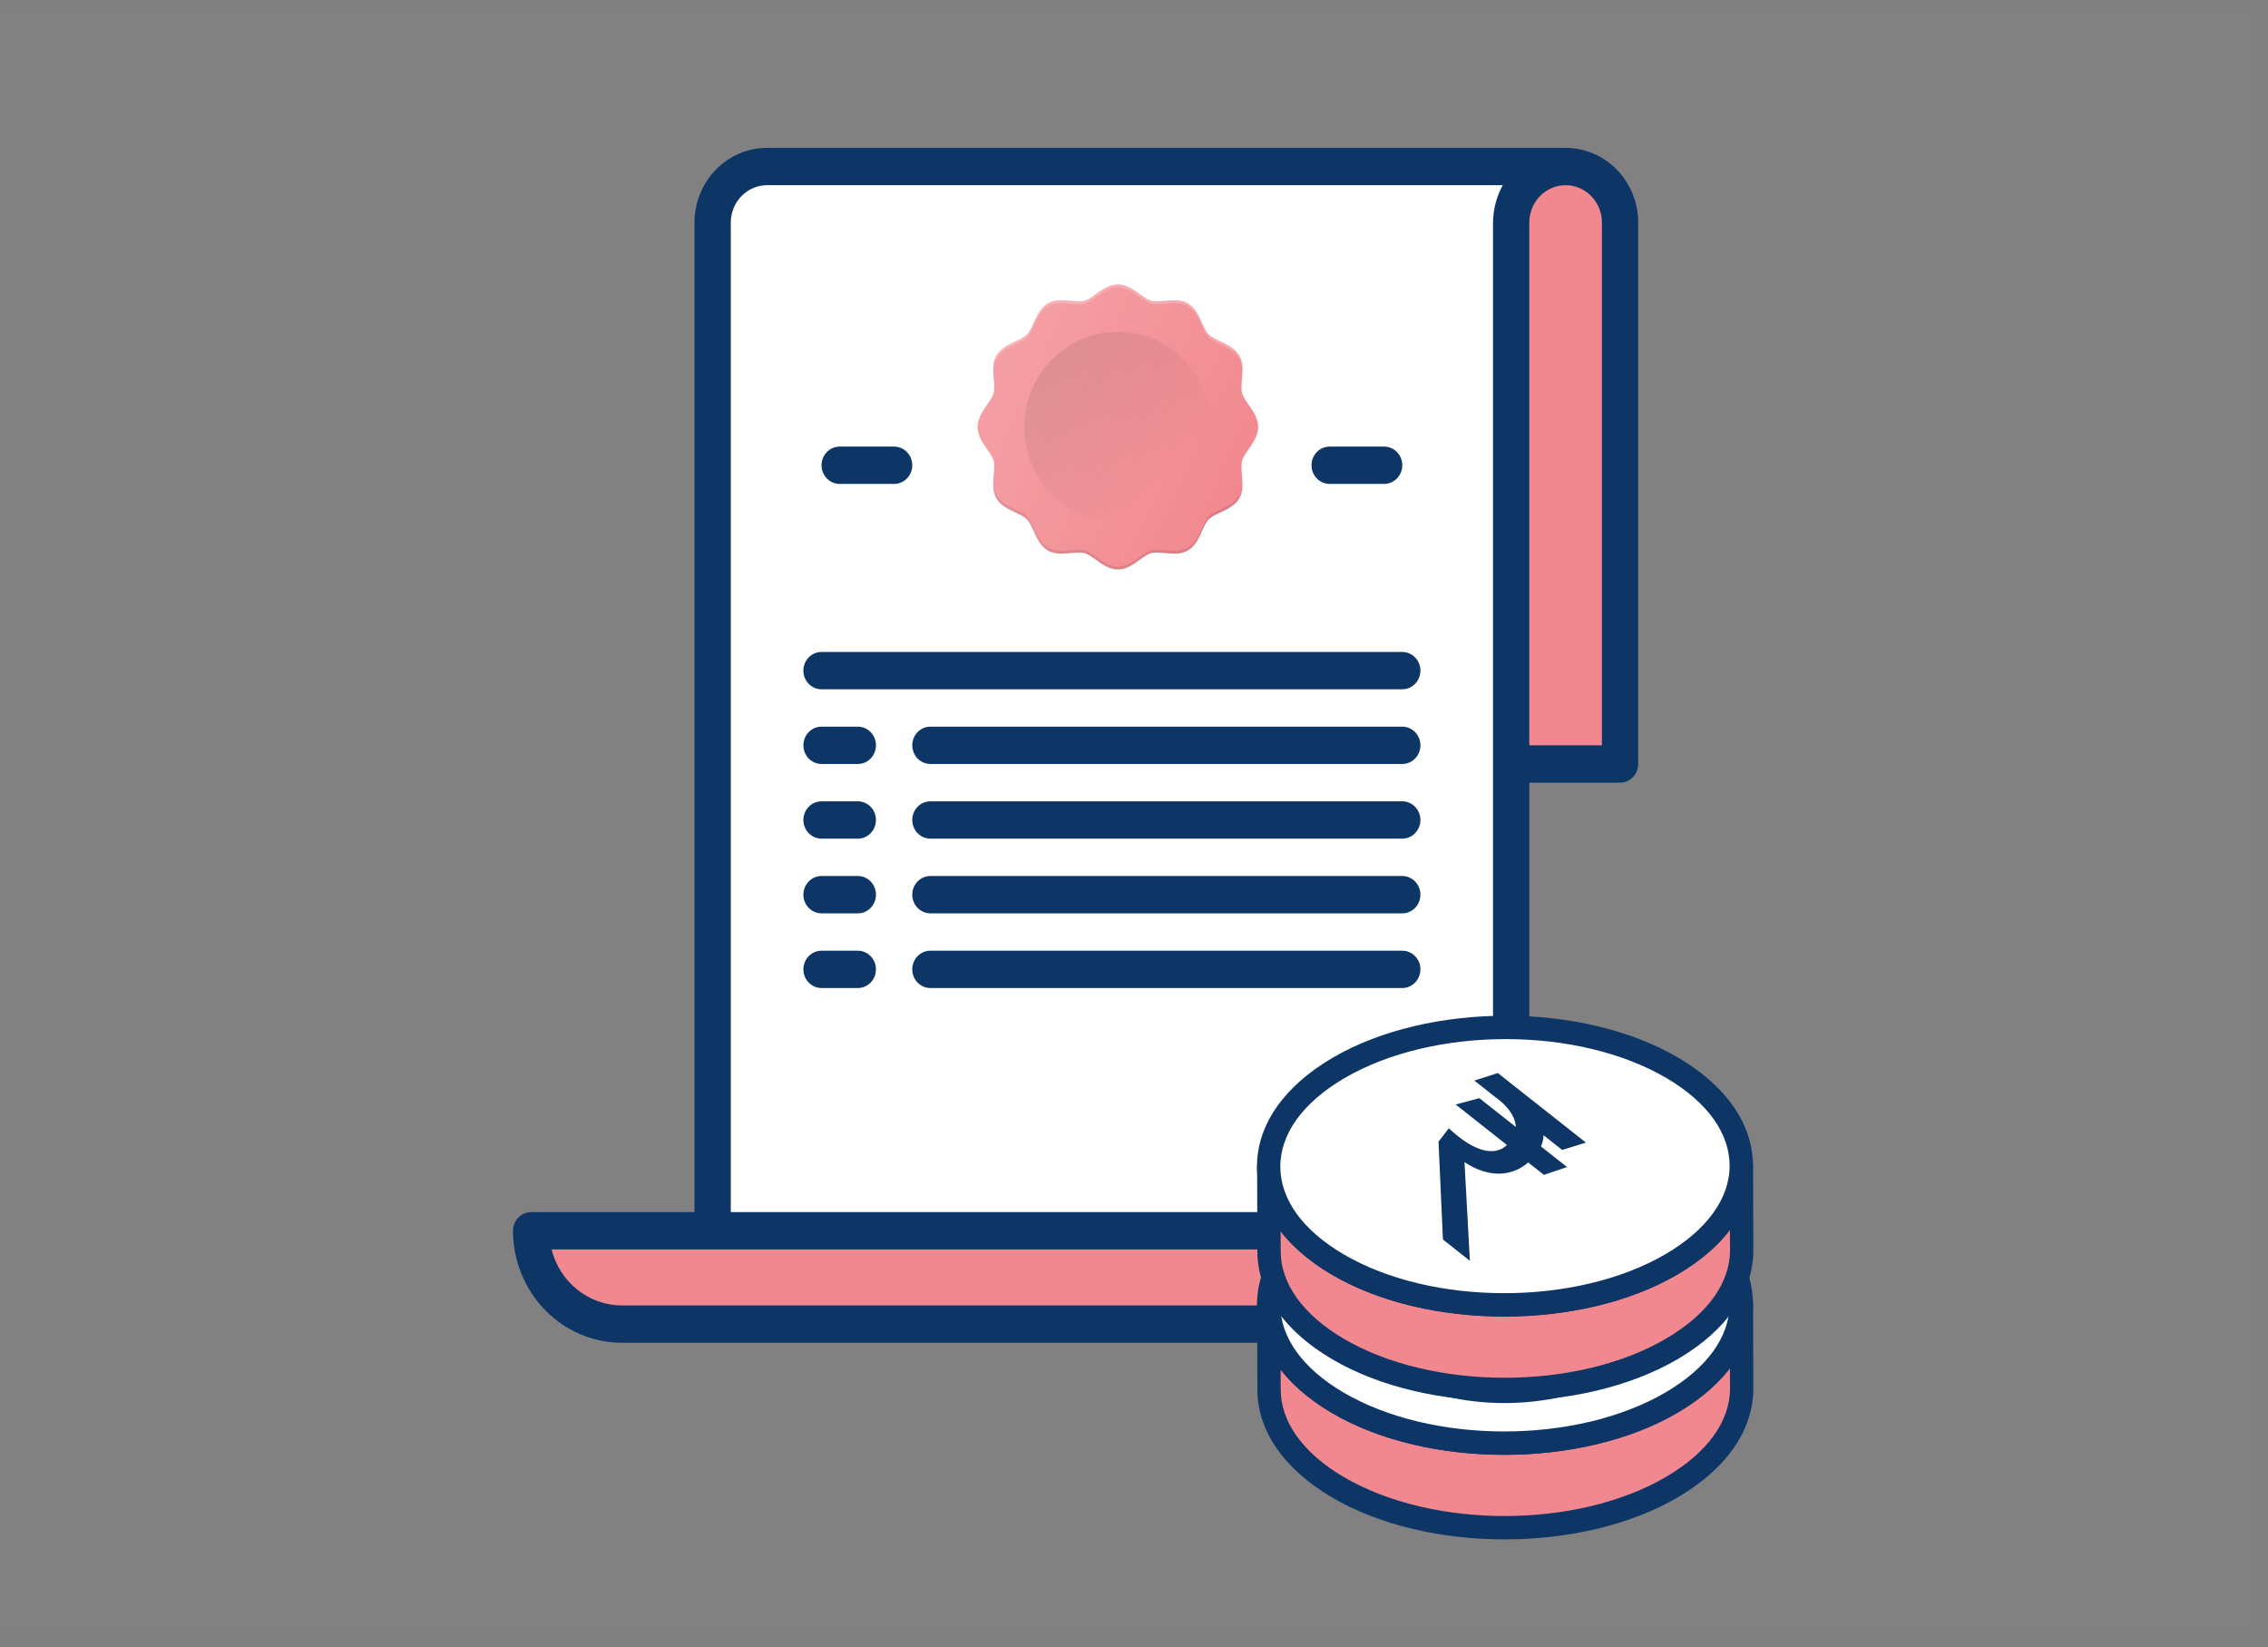 <svg width="84" height="61" viewBox="0 0 84 61" fill="none" xmlns="http://www.w3.org/2000/svg">
<rect x="0" y="0" width="84" height="61" fill="#808080" stroke="none"/>
<path opacity="0.014" d="M83.5 0.332H0V60.397H83.5V0.332Z" fill="#EAF7FF"/>
<path d="M28.41 6.166H57.985C57.45 6.166 56.938 6.385 56.559 6.773C56.181 7.162 55.969 7.69 55.969 8.24V45.572C55.969 46.488 55.615 47.367 54.984 48.016C54.354 48.664 53.499 49.028 52.608 49.028C51.717 49.028 50.862 48.664 50.232 48.016C49.601 47.367 49.247 46.488 49.247 45.572H26.394V8.24C26.394 7.69 26.606 7.162 26.985 6.773C27.363 6.385 27.876 6.166 28.41 6.166Z" fill="white"/>
<path d="M49.247 45.571C49.247 46.488 49.601 47.367 50.231 48.016C50.862 48.664 51.717 49.028 52.608 49.028H23.033C22.142 49.028 21.287 48.664 20.657 48.016C20.026 47.367 19.672 46.488 19.672 45.571H49.247Z" fill="#F2888F"/>
<path d="M57.985 6.166C58.52 6.166 59.033 6.385 59.411 6.773C59.789 7.162 60.002 7.69 60.002 8.24V28.288H55.968V8.24C55.968 7.69 56.181 7.162 56.559 6.773C56.937 6.385 57.45 6.166 57.985 6.166Z" fill="#F2888F"/>
<path d="M19.672 44.88H25.722V8.24C25.722 7.507 26.006 6.804 26.51 6.285C27.014 5.767 27.697 5.475 28.41 5.475L57.985 5.475C58.698 5.475 59.382 5.767 59.886 6.285C60.39 6.804 60.673 7.507 60.674 8.24V28.288C60.674 28.472 60.603 28.648 60.477 28.777C60.351 28.907 60.18 28.98 60.002 28.98H56.641V45.571C56.64 46.671 56.214 47.725 55.458 48.503C54.702 49.281 53.677 49.718 52.608 49.719H23.033C21.964 49.718 20.939 49.281 20.183 48.503C19.427 47.725 19.001 46.671 19 45.571C19 45.388 19.071 45.212 19.197 45.083C19.323 44.953 19.494 44.88 19.672 44.88ZM59.33 27.597V8.24C59.33 7.873 59.188 7.522 58.936 7.262C58.684 7.003 58.342 6.857 57.985 6.857C57.629 6.857 57.287 7.003 57.035 7.262C56.782 7.522 56.641 7.873 56.641 8.24V27.597H59.33ZM55.297 45.571V8.24C55.302 7.755 55.426 7.28 55.657 6.857H28.41C28.054 6.858 27.712 7.003 27.46 7.263C27.208 7.522 27.066 7.873 27.066 8.24V44.88H49.247C49.425 44.88 49.596 44.953 49.722 45.083C49.849 45.212 49.919 45.388 49.919 45.571C49.919 46.305 50.203 47.008 50.707 47.527C51.211 48.045 51.895 48.337 52.608 48.337C53.321 48.337 54.005 48.045 54.509 47.527C55.013 47.008 55.297 46.305 55.297 45.571ZM23.033 48.337H49.605C49.106 47.747 48.77 47.031 48.631 46.263H20.429C20.579 46.856 20.916 47.381 21.387 47.757C21.858 48.132 22.437 48.336 23.033 48.337Z" fill="#0D3666"/>
<path d="M33.115 17.918H31.099C30.921 17.918 30.75 17.846 30.624 17.716C30.498 17.586 30.427 17.41 30.427 17.227C30.427 17.044 30.498 16.868 30.624 16.738C30.75 16.608 30.921 16.536 31.099 16.536H33.115C33.294 16.536 33.465 16.608 33.591 16.738C33.717 16.868 33.788 17.044 33.788 17.227C33.788 17.41 33.717 17.586 33.591 17.716C33.465 17.846 33.294 17.918 33.115 17.918Z" fill="#0D3666"/>
<path d="M51.264 17.918H49.247C49.069 17.918 48.898 17.846 48.772 17.716C48.646 17.586 48.575 17.41 48.575 17.227C48.575 17.044 48.646 16.868 48.772 16.738C48.898 16.608 49.069 16.536 49.247 16.536H51.264C51.442 16.536 51.613 16.608 51.739 16.738C51.865 16.868 51.936 17.044 51.936 17.227C51.936 17.41 51.865 17.586 51.739 17.716C51.613 17.846 51.442 17.918 51.264 17.918Z" fill="#0D3666"/>
<path d="M51.936 25.523H30.427C30.248 25.523 30.078 25.45 29.951 25.32C29.825 25.191 29.755 25.015 29.755 24.831C29.755 24.648 29.825 24.472 29.951 24.343C30.078 24.213 30.248 24.14 30.427 24.14H51.936C52.114 24.14 52.285 24.213 52.411 24.343C52.537 24.472 52.608 24.648 52.608 24.831C52.608 25.015 52.537 25.191 52.411 25.32C52.285 25.45 52.114 25.523 51.936 25.523Z" fill="#0D3666"/>
<path d="M51.936 28.288H34.46C34.281 28.288 34.11 28.216 33.984 28.086C33.858 27.956 33.788 27.78 33.788 27.597C33.788 27.414 33.858 27.238 33.984 27.108C34.11 26.979 34.281 26.906 34.46 26.906H51.936C52.114 26.906 52.285 26.979 52.411 27.108C52.537 27.238 52.608 27.414 52.608 27.597C52.608 27.78 52.537 27.956 52.411 28.086C52.285 28.216 52.114 28.288 51.936 28.288Z" fill="#0D3666"/>
<path d="M51.936 31.053H34.46C34.281 31.053 34.11 30.981 33.984 30.851C33.858 30.721 33.788 30.546 33.788 30.362C33.788 30.179 33.858 30.003 33.984 29.873C34.11 29.744 34.281 29.671 34.46 29.671H51.936C52.114 29.671 52.285 29.744 52.411 29.873C52.537 30.003 52.608 30.179 52.608 30.362C52.608 30.546 52.537 30.721 52.411 30.851C52.285 30.981 52.114 31.053 51.936 31.053Z" fill="#0D3666"/>
<path d="M51.936 33.819H34.46C34.281 33.819 34.11 33.746 33.984 33.616C33.858 33.487 33.788 33.311 33.788 33.127C33.788 32.944 33.858 32.768 33.984 32.639C34.11 32.509 34.281 32.436 34.46 32.436H51.936C52.114 32.436 52.285 32.509 52.411 32.639C52.537 32.768 52.608 32.944 52.608 33.127C52.608 33.311 52.537 33.487 52.411 33.616C52.285 33.746 52.114 33.819 51.936 33.819Z" fill="#0D3666"/>
<path d="M51.936 36.584H34.46C34.281 36.584 34.11 36.511 33.984 36.382C33.858 36.252 33.788 36.076 33.788 35.893C33.788 35.71 33.858 35.534 33.984 35.404C34.11 35.275 34.281 35.202 34.46 35.202H51.936C52.114 35.202 52.285 35.275 52.411 35.404C52.537 35.534 52.608 35.71 52.608 35.893C52.608 36.076 52.537 36.252 52.411 36.382C52.285 36.511 52.114 36.584 51.936 36.584Z" fill="#0D3666"/>
<path d="M30.427 26.906H31.771C31.95 26.906 32.12 26.979 32.246 27.108C32.373 27.238 32.443 27.414 32.443 27.597C32.443 27.78 32.373 27.956 32.246 28.086C32.12 28.216 31.95 28.288 31.771 28.288H30.427C30.249 28.288 30.078 28.216 29.952 28.086C29.826 27.956 29.755 27.78 29.755 27.597C29.755 27.414 29.826 27.238 29.952 27.108C30.078 26.979 30.249 26.906 30.427 26.906Z" fill="#0D3666"/>
<path d="M30.427 29.671H31.771C31.95 29.671 32.12 29.744 32.246 29.873C32.373 30.003 32.443 30.179 32.443 30.362C32.443 30.546 32.373 30.721 32.246 30.851C32.12 30.981 31.95 31.053 31.771 31.053H30.427C30.249 31.053 30.078 30.981 29.952 30.851C29.826 30.721 29.755 30.546 29.755 30.362C29.755 30.179 29.826 30.003 29.952 29.873C30.078 29.744 30.249 29.671 30.427 29.671Z" fill="#0D3666"/>
<path d="M30.427 32.436H31.771C31.95 32.436 32.12 32.509 32.246 32.639C32.373 32.768 32.443 32.944 32.443 33.127C32.443 33.311 32.373 33.487 32.246 33.616C32.12 33.746 31.95 33.819 31.771 33.819H30.427C30.249 33.819 30.078 33.746 29.952 33.616C29.826 33.487 29.755 33.311 29.755 33.127C29.755 32.944 29.826 32.768 29.952 32.639C30.078 32.509 30.249 32.436 30.427 32.436Z" fill="#0D3666"/>
<path d="M30.427 35.202H31.771C31.95 35.202 32.12 35.275 32.246 35.404C32.373 35.534 32.443 35.71 32.443 35.893C32.443 36.076 32.373 36.252 32.246 36.382C32.12 36.511 31.95 36.584 31.771 36.584H30.427C30.249 36.584 30.078 36.511 29.952 36.382C29.826 36.252 29.755 36.076 29.755 35.893C29.755 35.71 29.826 35.534 29.952 35.404C30.078 35.275 30.249 35.202 30.427 35.202Z" fill="#0D3666"/>
<g clip-path="url(#clip0_17156_14442)">
<path d="M46.247 16.627C46.411 16.392 46.597 16.125 46.597 15.809C46.597 15.492 46.411 15.226 46.247 14.991C46.14 14.836 46.038 14.691 46.003 14.556C45.965 14.413 45.981 14.229 45.998 14.034C46.024 13.739 46.051 13.433 45.901 13.169C45.749 12.902 45.46 12.767 45.205 12.647C45.033 12.566 44.87 12.49 44.769 12.388C44.669 12.286 44.593 12.12 44.514 11.945C44.396 11.686 44.263 11.393 44 11.238C43.741 11.086 43.441 11.113 43.149 11.139C42.957 11.157 42.776 11.173 42.635 11.135C42.503 11.099 42.36 10.996 42.208 10.886C41.976 10.72 41.714 10.531 41.402 10.531C41.091 10.531 40.828 10.72 40.597 10.886C40.445 10.996 40.301 11.099 40.169 11.135C40.028 11.173 39.847 11.157 39.655 11.139C39.365 11.113 39.064 11.085 38.804 11.238C38.541 11.392 38.408 11.686 38.29 11.945C38.211 12.12 38.136 12.286 38.035 12.388C37.934 12.49 37.772 12.566 37.599 12.647C37.344 12.767 37.056 12.902 36.903 13.169C36.753 13.433 36.78 13.739 36.806 14.034C36.823 14.229 36.84 14.413 36.801 14.556C36.766 14.691 36.664 14.836 36.557 14.991C36.393 15.226 36.208 15.492 36.208 15.809C36.208 16.125 36.393 16.392 36.557 16.627C36.664 16.782 36.766 16.927 36.801 17.061C36.84 17.205 36.823 17.389 36.806 17.584C36.78 17.879 36.753 18.185 36.903 18.448C37.056 18.716 37.344 18.851 37.599 18.971C37.772 19.051 37.934 19.128 38.035 19.23C38.136 19.332 38.211 19.497 38.29 19.673C38.408 19.932 38.541 20.225 38.804 20.38C39.063 20.532 39.364 20.505 39.655 20.479C39.847 20.461 40.028 20.445 40.169 20.483C40.301 20.519 40.445 20.622 40.597 20.731C40.828 20.898 41.091 21.087 41.402 21.087C41.714 21.087 41.976 20.898 42.208 20.731C42.36 20.622 42.503 20.519 42.635 20.483C42.776 20.445 42.957 20.461 43.149 20.479C43.44 20.505 43.741 20.533 44 20.38C44.263 20.226 44.396 19.932 44.514 19.673C44.593 19.498 44.669 19.332 44.769 19.23C44.87 19.128 45.033 19.051 45.206 18.971C45.46 18.851 45.749 18.716 45.901 18.448C46.051 18.185 46.024 17.879 45.998 17.584C45.981 17.389 45.965 17.205 46.003 17.062C46.038 16.927 46.14 16.782 46.247 16.627Z" fill="#F2888F"/>
<path d="M41.402 19.327C43.315 19.327 44.865 17.752 44.865 15.809C44.865 13.866 43.315 12.29 41.402 12.29C39.489 12.29 37.939 13.866 37.939 15.809C37.939 17.752 39.489 19.327 41.402 19.327Z" fill="url(#paint0_linear_17156_14442)"/>
<path opacity="0.2" d="M37.599 12.757C37.772 12.676 37.934 12.6 38.035 12.498C38.136 12.396 38.211 12.23 38.29 12.055C38.408 11.796 38.541 11.502 38.804 11.348C39.063 11.195 39.365 11.223 39.655 11.249C39.847 11.267 40.028 11.283 40.169 11.245C40.301 11.209 40.444 11.106 40.597 10.996C40.828 10.83 41.09 10.641 41.402 10.641C41.714 10.641 41.976 10.83 42.207 10.996C42.359 11.106 42.503 11.209 42.635 11.245C42.776 11.283 42.957 11.267 43.149 11.249C43.441 11.223 43.741 11.196 44 11.348C44.263 11.503 44.396 11.796 44.514 12.055C44.593 12.23 44.669 12.396 44.769 12.498C44.87 12.6 45.032 12.676 45.205 12.757C45.46 12.877 45.749 13.012 45.901 13.279C45.976 13.411 46.007 13.552 46.015 13.697C46.016 13.514 45.995 13.333 45.901 13.169C45.749 12.902 45.46 12.767 45.205 12.647C45.032 12.566 44.87 12.49 44.769 12.388C44.669 12.286 44.593 12.12 44.514 11.945C44.396 11.686 44.263 11.393 44 11.238C43.741 11.086 43.441 11.113 43.149 11.139C42.957 11.157 42.776 11.173 42.635 11.135C42.503 11.099 42.359 10.996 42.207 10.886C41.976 10.72 41.714 10.531 41.402 10.531C41.09 10.531 40.828 10.72 40.597 10.886C40.444 10.996 40.301 11.099 40.169 11.135C40.028 11.173 39.847 11.157 39.655 11.139C39.365 11.113 39.063 11.085 38.804 11.238C38.541 11.392 38.408 11.686 38.29 11.945C38.211 12.12 38.136 12.286 38.035 12.388C37.934 12.49 37.772 12.566 37.599 12.647C37.344 12.767 37.055 12.902 36.903 13.169C36.809 13.333 36.788 13.514 36.789 13.697C36.797 13.552 36.828 13.41 36.903 13.279C37.055 13.012 37.344 12.877 37.599 12.757Z" fill="white"/>
<path opacity="0.1" d="M45.205 18.861C45.032 18.942 44.87 19.018 44.769 19.12C44.669 19.222 44.593 19.388 44.514 19.563C44.396 19.822 44.263 20.116 44 20.27C43.741 20.423 43.44 20.395 43.149 20.369C42.957 20.351 42.776 20.335 42.635 20.373C42.503 20.409 42.359 20.512 42.207 20.622C41.976 20.788 41.714 20.977 41.402 20.977C41.09 20.977 40.828 20.788 40.597 20.622C40.444 20.512 40.301 20.409 40.169 20.373C40.028 20.335 39.847 20.351 39.655 20.369C39.364 20.395 39.063 20.422 38.804 20.27C38.541 20.115 38.408 19.822 38.29 19.563C38.211 19.388 38.136 19.222 38.035 19.12C37.934 19.018 37.772 18.942 37.599 18.861C37.344 18.741 37.055 18.606 36.903 18.339C36.828 18.207 36.797 18.066 36.789 17.92C36.788 18.104 36.809 18.285 36.903 18.448C37.055 18.716 37.344 18.851 37.599 18.971C37.772 19.052 37.934 19.128 38.035 19.23C38.136 19.332 38.211 19.498 38.29 19.673C38.408 19.932 38.541 20.225 38.804 20.38C39.063 20.532 39.364 20.505 39.655 20.479C39.847 20.461 40.028 20.445 40.169 20.483C40.301 20.519 40.444 20.622 40.597 20.732C40.828 20.898 41.09 21.087 41.402 21.087C41.714 21.087 41.976 20.898 42.207 20.732C42.359 20.622 42.503 20.519 42.635 20.483C42.776 20.445 42.957 20.461 43.149 20.479C43.44 20.505 43.741 20.533 44 20.38C44.263 20.226 44.396 19.932 44.514 19.673C44.593 19.498 44.669 19.332 44.769 19.23C44.87 19.128 45.032 19.052 45.205 18.971C45.46 18.851 45.749 18.716 45.901 18.448C45.995 18.285 46.016 18.104 46.015 17.921C46.007 18.066 45.976 18.208 45.901 18.339C45.749 18.606 45.46 18.741 45.205 18.861Z" fill="#010101"/>
<path d="M46.247 16.627C46.411 16.392 46.597 16.125 46.597 15.809C46.597 15.492 46.411 15.226 46.247 14.991C46.14 14.836 46.038 14.691 46.003 14.556C45.965 14.413 45.981 14.229 45.998 14.034C46.024 13.739 46.051 13.433 45.901 13.169C45.749 12.902 45.46 12.767 45.205 12.647C45.033 12.566 44.87 12.49 44.769 12.388C44.669 12.286 44.593 12.12 44.514 11.945C44.396 11.686 44.263 11.393 44 11.238C43.741 11.086 43.441 11.113 43.149 11.139C42.957 11.157 42.776 11.173 42.635 11.135C42.503 11.099 42.36 10.996 42.208 10.886C41.976 10.72 41.714 10.531 41.402 10.531C41.091 10.531 40.828 10.72 40.597 10.886C40.445 10.996 40.301 11.099 40.169 11.135C40.028 11.173 39.847 11.157 39.655 11.139C39.365 11.113 39.064 11.085 38.804 11.238C38.541 11.392 38.408 11.686 38.29 11.945C38.211 12.12 38.136 12.286 38.035 12.388C37.934 12.49 37.772 12.566 37.599 12.647C37.344 12.767 37.056 12.902 36.903 13.169C36.753 13.433 36.78 13.739 36.806 14.034C36.823 14.229 36.84 14.413 36.801 14.556C36.766 14.691 36.664 14.836 36.557 14.991C36.393 15.226 36.208 15.492 36.208 15.809C36.208 16.125 36.393 16.392 36.557 16.627C36.664 16.782 36.766 16.927 36.801 17.061C36.84 17.205 36.823 17.389 36.806 17.584C36.78 17.879 36.753 18.185 36.903 18.448C37.056 18.716 37.344 18.851 37.599 18.971C37.772 19.051 37.934 19.128 38.035 19.23C38.136 19.332 38.211 19.497 38.29 19.673C38.408 19.932 38.541 20.225 38.804 20.38C39.063 20.532 39.364 20.505 39.655 20.479C39.847 20.461 40.028 20.445 40.169 20.483C40.301 20.519 40.445 20.622 40.597 20.731C40.828 20.898 41.091 21.087 41.402 21.087C41.714 21.087 41.976 20.898 42.208 20.731C42.36 20.622 42.503 20.519 42.635 20.483C42.776 20.445 42.957 20.461 43.149 20.479C43.44 20.505 43.741 20.533 44 20.38C44.263 20.226 44.396 19.932 44.514 19.673C44.593 19.498 44.669 19.332 44.769 19.23C44.87 19.128 45.033 19.051 45.206 18.971C45.46 18.851 45.749 18.716 45.901 18.448C46.051 18.185 46.024 17.879 45.998 17.584C45.981 17.389 45.965 17.205 46.003 17.062C46.038 16.927 46.14 16.782 46.247 16.627Z" fill="url(#paint1_linear_17156_14442)"/>
</g>
<path d="M46.993 48.324L47.002 51.456C47.006 52.762 47.854 54.067 49.547 55.064C52.954 57.072 58.491 57.074 61.923 55.065C63.649 54.054 64.511 52.729 64.507 51.405L64.499 48.273C64.502 49.597 63.64 50.923 61.915 51.933C58.482 53.942 52.945 53.94 49.538 51.932C47.845 50.935 46.997 49.63 46.993 48.324Z" fill="#F2888F" stroke="#0D3666" stroke-width="0.2"/>
<path d="M55.726 56.9C58.028 56.9 60.331 56.386 62.088 55.357C63.866 54.317 64.842 52.913 64.838 51.405L64.829 48.273C64.829 48.087 64.68 47.936 64.497 47.936C64.314 47.937 64.165 48.089 64.165 48.275C64.168 49.53 63.31 50.725 61.748 51.64C58.416 53.591 53.013 53.59 49.704 51.641C48.173 50.739 47.328 49.561 47.324 48.323C47.324 48.137 47.175 47.986 46.992 47.986C46.808 47.987 46.659 48.139 46.66 48.325L46.669 51.456C46.673 52.944 47.635 54.329 49.379 55.356C51.126 56.386 53.425 56.9 55.726 56.9ZM64.171 50.354L64.174 51.406C64.177 52.662 63.319 53.858 61.756 54.772C58.425 56.722 53.023 56.721 49.712 54.773C48.182 53.871 47.337 52.692 47.333 51.455L47.33 50.401C47.79 51.08 48.478 51.699 49.37 52.225C52.863 54.282 58.564 54.283 62.08 52.226C62.999 51.687 63.705 51.051 64.171 50.354Z" fill="#0D3666" stroke="#0D3666" stroke-width="0.2"/>
<path d="M49.573 44.665C46.14 46.675 46.125 49.926 49.532 51.933C52.939 53.94 58.476 53.942 61.909 51.933C65.338 49.926 65.356 46.673 61.949 44.666C58.542 42.658 53.002 42.658 49.573 44.665Z" fill="white" stroke="#0D3666" stroke-width="0.2"/>
<path d="M55.712 53.769C58.013 53.769 60.317 53.254 62.074 52.226C63.846 51.189 64.822 49.79 64.824 48.287C64.826 46.794 63.864 45.404 62.115 44.374C58.623 42.315 52.922 42.315 49.406 44.373C47.634 45.41 46.657 46.809 46.655 48.311C46.653 49.804 47.615 51.194 49.365 52.225C51.111 53.254 53.41 53.769 55.712 53.769ZM55.769 43.495C57.95 43.495 60.127 43.983 61.782 44.957C63.317 45.861 64.161 47.044 64.16 48.286C64.158 49.538 63.299 50.729 61.742 51.641C58.41 53.591 53.008 53.59 49.699 51.641C48.162 50.736 47.317 49.554 47.319 48.312C47.321 47.061 48.18 45.87 49.738 44.958C51.404 43.983 53.588 43.495 55.769 43.495Z" fill="#0D3666" stroke="#0D3666" stroke-width="0.2"/>
<path d="M51.871 46.021C49.719 47.281 49.71 49.319 51.846 50.578C53.982 51.836 57.453 51.837 59.606 50.578C61.756 49.319 61.767 47.279 59.631 46.021C57.495 44.763 54.021 44.763 51.871 46.021Z" fill="white" stroke="#0D3666" stroke-width="0.2"/>
<path d="M55.72 51.852C57.185 51.852 58.652 51.525 59.771 50.87C60.921 50.196 61.556 49.282 61.557 48.292C61.558 47.309 60.934 46.398 59.797 45.729C57.573 44.418 53.943 44.419 51.704 45.728C50.553 46.402 49.918 47.318 49.917 48.307C49.916 49.29 50.542 50.2 51.678 50.869C52.791 51.524 54.255 51.852 55.72 51.852ZM55.755 45.411C57.1 45.411 58.443 45.712 59.464 46.312C60.386 46.856 60.894 47.559 60.892 48.291C60.891 49.029 60.375 49.737 59.439 50.285C57.384 51.489 54.053 51.488 52.012 50.285C51.089 49.741 50.581 49.039 50.582 48.308C50.583 47.57 51.099 46.862 52.036 46.313C53.064 45.712 54.41 45.411 55.755 45.411Z" fill="#0D3666" stroke="#0D3666" stroke-width="0.2"/>
<path d="M55.733 49.537C55.702 49.519 55.664 49.505 55.623 49.495C55.25 49.412 54.916 49.29 54.62 49.131L55.713 48.487C55.986 48.58 56.231 48.651 56.447 48.698C56.661 48.746 56.879 48.763 57.1 48.749C57.321 48.735 57.525 48.672 57.712 48.562C57.876 48.466 57.988 48.352 58.047 48.222C58.104 48.092 58.098 47.953 58.029 47.805C57.96 47.656 57.822 47.51 57.614 47.367L57.947 47.171C57.989 47.146 58.009 47.118 58.011 47.085C58.012 47.052 57.992 47.024 57.95 47C57.91 46.976 57.86 46.963 57.803 46.963C57.746 46.963 57.697 46.975 57.655 47L57.327 47.193C57.001 47.018 56.672 46.886 56.337 46.798C56.217 46.765 56.109 46.776 56.014 46.832C55.963 46.862 55.934 46.899 55.928 46.944C55.923 46.988 55.947 47.028 56.005 47.061C56.024 47.073 56.057 47.084 56.1 47.095C56.394 47.177 56.669 47.288 56.928 47.428L55.796 48.095C55.513 47.992 55.264 47.915 55.049 47.863C54.833 47.812 54.612 47.794 54.385 47.808C54.157 47.822 53.941 47.89 53.735 48.011C53.567 48.11 53.461 48.226 53.416 48.36C53.369 48.493 53.391 48.632 53.477 48.778C53.563 48.924 53.711 49.065 53.918 49.201L53.58 49.4C53.54 49.424 53.519 49.452 53.52 49.484C53.519 49.516 53.542 49.545 53.586 49.571C53.628 49.595 53.674 49.608 53.727 49.609C53.779 49.61 53.828 49.598 53.873 49.571L54.211 49.372C54.577 49.561 54.973 49.705 55.401 49.806C55.454 49.82 55.513 49.823 55.574 49.816C55.637 49.81 55.688 49.794 55.729 49.77C55.783 49.738 55.811 49.7 55.814 49.655C55.817 49.61 55.79 49.571 55.733 49.537ZM54.328 48.96C53.909 48.678 53.865 48.441 54.195 48.246C54.318 48.174 54.471 48.15 54.652 48.176C54.834 48.202 55.065 48.263 55.35 48.358L54.328 48.96ZM57.206 47.607C57.372 47.734 57.467 47.858 57.492 47.978C57.517 48.099 57.455 48.202 57.31 48.288C57.17 48.37 57.009 48.403 56.826 48.385C56.642 48.367 56.421 48.314 56.16 48.224L57.206 47.607Z" fill="#0D3666" stroke="#0D3666" stroke-width="0.2"/>
<path d="M46.993 43.205L47.002 46.337C47.006 47.643 47.854 48.948 49.547 49.945C52.954 51.952 58.491 51.955 61.923 49.945C63.649 48.935 64.511 47.61 64.507 46.286L64.499 43.154C64.502 44.478 63.64 45.803 61.915 46.813C58.482 48.822 52.945 48.82 49.538 46.813C47.845 45.816 46.997 44.511 46.993 43.205Z" fill="#F2888F" stroke="#0D3666" stroke-width="0.2"/>
<path d="M55.727 51.78C58.028 51.78 60.331 51.266 62.088 50.238C63.866 49.197 64.842 47.793 64.838 46.285L64.829 43.154C64.829 42.967 64.68 42.816 64.497 42.816C64.314 42.817 64.165 42.969 64.165 43.155C64.168 44.411 63.31 45.607 61.748 46.521C58.416 48.471 53.013 48.47 49.704 46.522C48.173 45.62 47.328 44.441 47.324 43.204C47.324 43.017 47.175 42.867 46.992 42.867C46.808 42.867 46.659 43.019 46.66 43.206L46.669 46.337C46.673 47.825 47.635 49.209 49.379 50.236C51.126 51.266 53.425 51.78 55.727 51.78ZM64.171 45.235L64.174 46.287C64.177 47.543 63.319 48.738 61.756 49.653C58.425 51.603 53.022 51.601 49.712 49.653C48.182 48.751 47.337 47.572 47.333 46.335L47.33 45.281C47.79 45.96 48.478 46.579 49.37 47.105C52.863 49.163 58.564 49.163 62.08 47.106C62.999 46.568 63.705 45.932 64.171 45.235Z" fill="#0D3666" stroke="#0D3666" stroke-width="0.2"/>
<path d="M49.573 39.546C46.14 41.555 46.125 44.806 49.532 46.813C52.939 48.82 58.476 48.822 61.909 46.813C65.338 44.806 65.356 41.553 61.949 39.546C58.542 37.539 53.002 37.539 49.573 39.546Z" fill="white" stroke="#0D3666" stroke-width="0.2"/>
<path d="M55.712 48.649C58.013 48.649 60.317 48.135 62.074 47.106C63.846 46.069 64.822 44.67 64.824 43.168C64.826 41.674 63.864 40.284 62.115 39.254C58.623 37.195 52.922 37.196 49.406 39.253C47.634 40.29 46.657 41.689 46.655 43.192C46.653 44.684 47.615 46.075 49.365 47.105C51.111 48.134 53.41 48.649 55.712 48.649ZM55.769 38.375C57.95 38.375 60.127 38.863 61.782 39.838C63.317 40.742 64.161 41.925 64.16 43.167C64.158 44.418 63.299 45.609 61.742 46.521C58.41 48.47 53.008 48.471 49.699 46.522C48.162 45.617 47.317 44.435 47.319 43.192C47.321 41.941 48.18 40.75 49.738 39.838C51.404 38.863 53.588 38.375 55.769 38.375Z" fill="#0D3666" stroke="#0D3666" stroke-width="0.2"/>
<path d="M58.527 42.268L55.454 39.843L54.816 40.049L55.452 40.551C55.452 40.551 56.372 41.154 56.226 41.922L54.77 40.772L54.133 40.942L55.954 42.38C55.954 42.38 55.306 43.4 53.672 41.924L53.38 42.305L53.54 45.846L54.328 46.468L54.129 42.823C54.129 42.823 55.448 43.963 56.599 42.914L57.202 43.39L57.832 43.177L56.946 42.477C57.054 42.281 57.094 42.051 57.06 41.821L57.88 42.468L58.527 42.268Z" fill="#0D3666" stroke="#0D3666" stroke-width="0.2"/>
<defs>
<linearGradient id="paint0_linear_17156_14442" x1="39.213" y1="13.585" x2="43.15" y2="17.46" gradientUnits="userSpaceOnUse">
<stop stop-color="#010101" stop-opacity="0.1"/>
<stop offset="1" stop-color="#010101" stop-opacity="0"/>
</linearGradient>
<linearGradient id="paint1_linear_17156_14442" x1="36.709" y1="13.585" x2="46.148" y2="17.918" gradientUnits="userSpaceOnUse">
<stop stop-color="white" stop-opacity="0.2"/>
<stop offset="1" stop-color="white" stop-opacity="0"/>
</linearGradient>
<clipPath id="clip0_17156_14442">
<rect width="10.389" height="10.555" fill="white" transform="translate(36.208 10.531)"/>
</clipPath>
</defs>
</svg>
